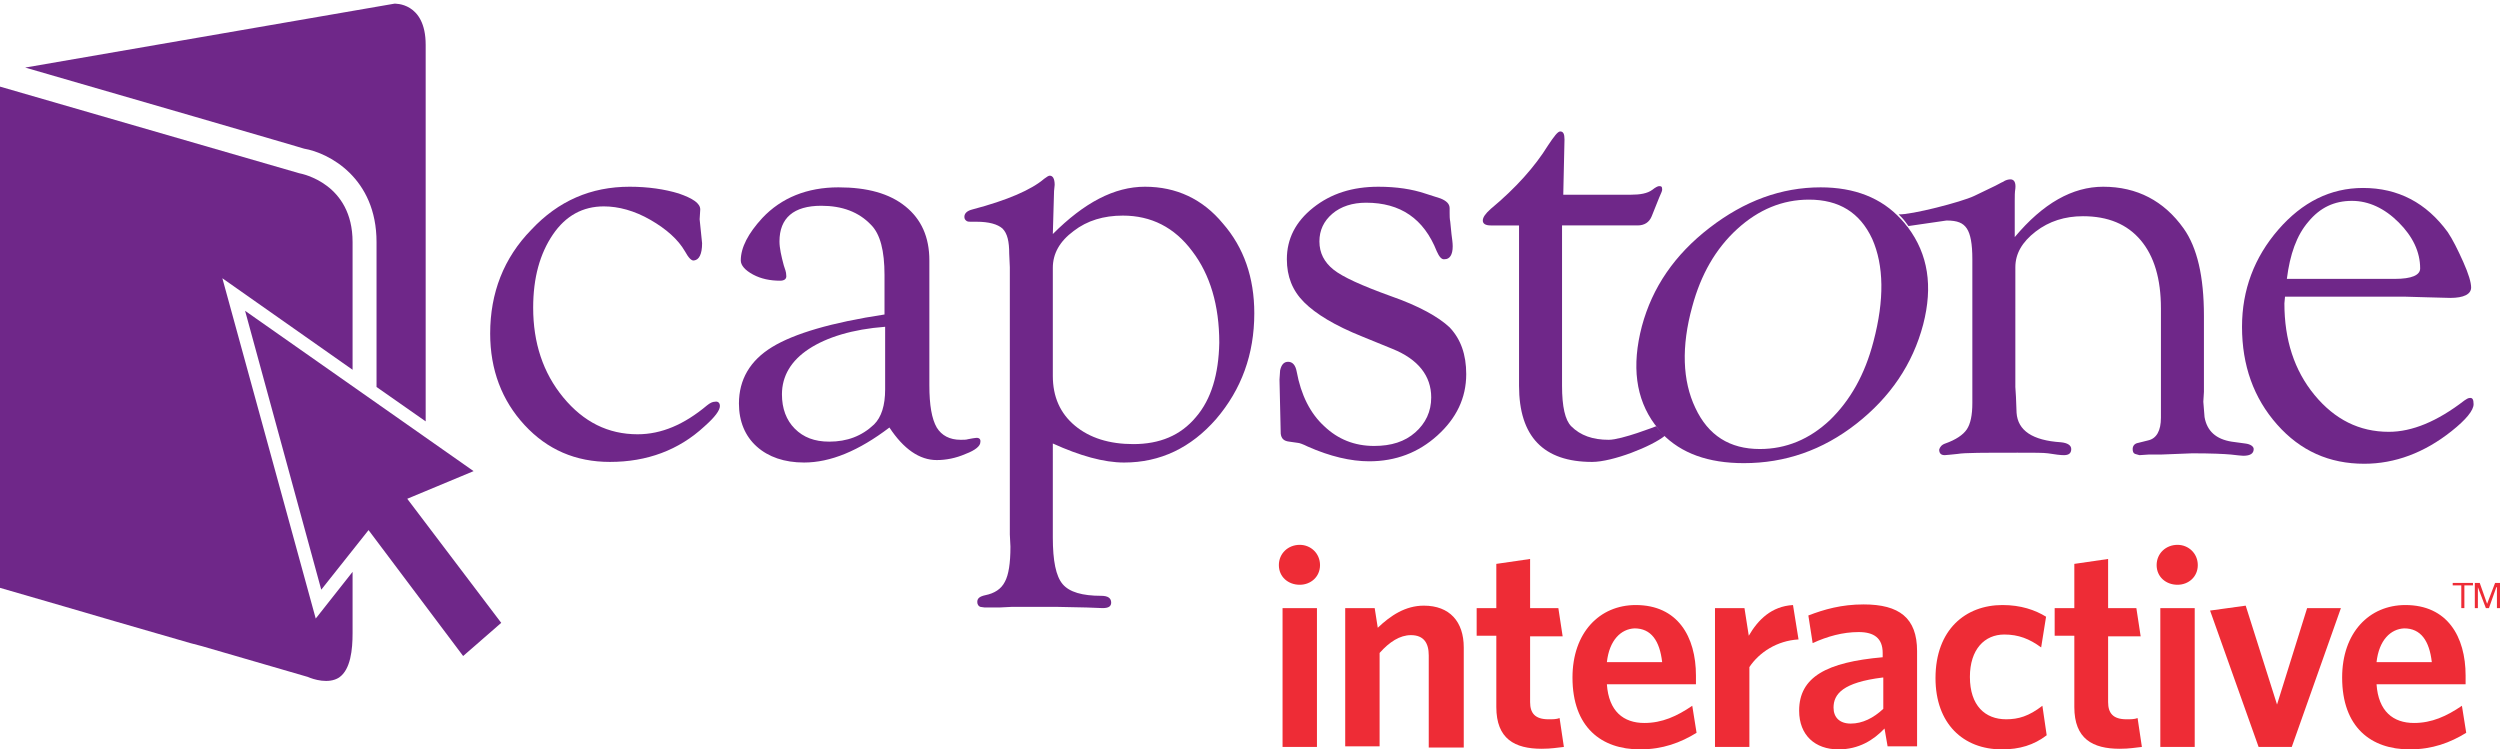 <?xml version="1.0" encoding="UTF-8"?> <!-- Generator: Adobe Illustrator 25.2.3, SVG Export Plug-In . SVG Version: 6.00 Build 0) --> <svg xmlns="http://www.w3.org/2000/svg" xmlns:xlink="http://www.w3.org/1999/xlink" version="1.1" id="Layer_1" x="0px" y="0px" width="407px" height="122px" viewBox="0 0 407 122" xml:space="preserve"> <path fill="#6F2789" d="M116.4,65.4c-0.4,0-0.8,0.2-1.3,0.6c-3.7,3.1-7.4,4.7-11.3,4.7c-4.8,0-8.8-2-12.1-6c-3.3-4-4.9-8.9-4.9-14.6 c0-4.9,1.1-8.8,3.2-11.9c2.1-3.1,4.9-4.6,8.3-4.6c2.4,0,5,0.7,7.6,2.2c2.6,1.5,4.5,3.2,5.6,5.1c0.6,1.1,1.1,1.6,1.5,1.5 c0.8-0.1,1.3-1,1.3-2.8l-0.4-3.9l0.1-1.6c0-1-1.2-1.8-3.5-2.6c-2.3-0.7-5-1.1-8-1.1c-6.3,0-11.6,2.3-16,7C82,42,79.8,47.7,79.8,54.3 c0,5.9,1.9,10.9,5.6,14.9c3.7,4,8.3,6,13.9,6c6,0,11.2-1.9,15.4-5.8c1.7-1.5,2.5-2.6,2.5-3.3C117.2,65.6,116.9,65.3,116.4,65.4"></path> <path fill="#6F2789" d="M158.8,71.3c-0.2,0-0.6,0.1-1.2,0.2c-0.3,0.1-0.7,0.1-1.2,0.1c-1.8,0-3.1-0.7-3.9-2 c-0.8-1.4-1.2-3.6-1.2-6.9V42.4c0-3.8-1.3-6.7-3.9-8.8c-2.6-2.1-6.2-3.1-10.9-3.1c-5.1,0-9.3,1.7-12.4,5c-2.3,2.5-3.5,4.8-3.5,6.9 c0,0.8,0.7,1.6,2,2.3c1.3,0.7,2.8,1,4.4,1c0.7,0,1.1-0.3,1-0.9c0-0.5-0.2-1-0.4-1.6c-0.4-1.5-0.7-2.8-0.7-3.9c0-3.8,2.3-5.8,6.8-5.8 c3.4,0,6.1,1,8.1,3.1c1.5,1.5,2.2,4.2,2.2,8.2v6.4c-8.6,1.3-14.7,3.1-18.3,5.3c-3.6,2.2-5.4,5.3-5.4,9.2c0,2.9,1,5.3,2.9,7 c1.9,1.7,4.5,2.6,7.7,2.6c4.3,0,8.9-1.9,13.9-5.7c2.3,3.5,4.9,5.3,7.7,5.3c1.5,0,3.1-0.3,4.7-1c1.6-0.6,2.4-1.3,2.4-1.9 C159.7,71.5,159.4,71.2,158.8,71.3 M144.1,63.4c0,2.6-0.6,4.5-1.8,5.7c-2,1.9-4.4,2.8-7.3,2.8c-2.4,0-4.2-0.7-5.6-2.1 c-1.4-1.4-2.1-3.3-2.1-5.6c0-3,1.5-5.5,4.4-7.4c2.9-1.9,7.1-3.2,12.4-3.6V63.4z"></path> <path fill="#6F2789" d="M186.4,30.4c-5,0-9.9,2.6-15,7.7l0.2-7l0.1-1c0-1-0.3-1.5-0.8-1.5c-0.2,0-0.5,0.2-0.9,0.5 c-2.1,1.8-6,3.5-11.7,5c-0.8,0.2-1.3,0.6-1.3,1.2c0,0.3,0.1,0.5,0.4,0.7c0.2,0.1,0.4,0.1,0.7,0.1h0.9c2,0,3.4,0.4,4.2,1.1 c0.8,0.8,1.1,2.1,1.1,4.1l0.1,2.2v43.5l0.1,2c0,2.7-0.3,4.6-0.9,5.7c-0.6,1.2-1.7,1.9-3.2,2.2c-0.9,0.2-1.3,0.5-1.3,1.1 c0,0.4,0.2,0.7,0.5,0.8l0.7,0.1l2.4,0l2-0.1l2.1,0h5.3l4.8,0.1l2.6,0.1c1,0,1.4-0.3,1.4-0.9c0-0.7-0.5-1.1-1.6-1.1 c-3.1,0-5.2-0.6-6.3-1.9c-1.1-1.3-1.6-3.8-1.6-7.6V72.2c4.4,2,8.3,3.1,11.6,3.1c5.9,0,10.9-2.4,15-7.1c4.1-4.8,6.2-10.5,6.2-17.2 c0-5.8-1.7-10.7-5.1-14.6C195.8,32.4,191.5,30.4,186.4,30.4 M194.7,67.9c-2.5,3-5.9,4.4-10.2,4.4c-3.9,0-7.1-1-9.5-3 c-2.4-2-3.6-4.7-3.6-8.1V43.6c0-2.3,1.1-4.3,3.4-6c2.2-1.7,4.9-2.5,8-2.5c4.6,0,8.4,1.9,11.3,5.8c2.9,3.8,4.4,8.8,4.4,14.9 C198.4,60.9,197.2,65,194.7,67.9z"></path> <path fill="#6F2789" d="M226.4,48.2c-4.7-1.7-7.8-3.1-9.3-4.3c-1.5-1.2-2.3-2.7-2.3-4.6c0-1.8,0.7-3.3,2.1-4.5 c1.4-1.2,3.3-1.8,5.5-1.8c5.6,0,9.4,2.6,11.5,7.9c0.4,0.9,0.8,1.4,1.3,1.3c0.8,0,1.3-0.7,1.3-2.1c0-0.6-0.1-1.2-0.2-2l-0.2-2 c-0.1-0.5-0.1-1-0.1-1.4v-0.8c0-0.7-0.5-1.2-1.5-1.6l-2.5-0.8c-2.1-0.7-4.6-1.1-7.6-1.1c-4.2,0-7.7,1.1-10.6,3.4 c-2.9,2.3-4.3,5.1-4.3,8.4c0,2.8,0.9,5.1,2.8,7c1.9,1.9,5,3.8,9.5,5.6l4.9,2c4.2,1.7,6.3,4.4,6.3,7.9c0,2.3-0.9,4.2-2.6,5.7 c-1.7,1.5-3.9,2.2-6.7,2.2c-3.2,0-5.9-1.1-8.1-3.2c-2.3-2.1-3.8-5.1-4.5-8.9c-0.2-1.1-0.7-1.6-1.4-1.6c-0.7,0-1.1,0.5-1.3,1.4 l-0.1,1.5l0.2,8.8c0.1,0.8,0.5,1.2,1.4,1.3l1.4,0.2c0.2,0,0.8,0.2,1.6,0.6c3.6,1.6,7,2.4,10,2.4c4.3,0,8-1.4,11.1-4.2 c3.1-2.8,4.7-6.1,4.7-10c0-3.2-0.9-5.7-2.7-7.6C234.2,51.6,231,49.8,226.4,48.2"></path> <path fill="#6F2789" d="M402,64.8c-0.2,0-0.5,0.2-0.8,0.4c-4.4,3.4-8.5,5.1-12.3,5.1c-4.8,0-8.8-2-12.1-6c-3.3-4-4.9-9-4.9-14.9 l0.1-1.1h19.6l3.5,0.1l3.8,0.1c2.2,0,3.4-0.6,3.4-1.7c0-0.8-0.4-2.2-1.3-4.2c-0.9-2-1.7-3.6-2.5-4.8c-3.5-4.8-8.1-7.2-13.8-7.2 c-5.3,0-9.9,2.3-13.8,6.8c-3.9,4.5-5.9,9.8-5.9,15.8c0,6.3,1.9,11.6,5.7,15.9c3.8,4.3,8.5,6.4,14.2,6.4c5,0,9.8-1.8,14.2-5.3 c2.4-1.9,3.6-3.4,3.6-4.4C402.7,65,402.5,64.7,402,64.8 M375.8,36.1c1.9-2.3,4.2-3.4,7.1-3.4c2.7,0,5.3,1.2,7.6,3.5 c2.3,2.3,3.5,4.8,3.5,7.5c0,1.1-1.4,1.7-4.1,1.7h-17.6C372.8,41.4,373.9,38.3,375.8,36.1z"></path> <path fill="#6F2789" d="M310.6,37c0-0.1-0.1-0.1-0.1-0.1c-0.3-0.4-0.6-0.8-1-1.2c-3.2-3.5-7.6-5.2-13.1-5.2 c-6.4,0-12.4,2.2-18.1,6.6c-5.7,4.4-9.3,9.7-11,16c-1.7,6.5-1,11.8,2.1,16c0.1,0.1,0.2,0.2,0.2,0.3c0.3,0.4,0.7,0.8,1,1.2 c3.1,3.2,7.5,4.8,13.3,4.8c6.7,0,12.8-2.1,18.3-6.4c5.5-4.3,9.2-9.7,10.9-16.2C314.7,46.6,313.9,41.4,310.6,37 M305,55.6 c-1.4,5.4-3.8,9.6-7.1,12.8c-3.3,3.1-7.1,4.7-11.4,4.7c-4.9,0-8.4-2.2-10.5-6.7c-2.1-4.4-2.3-10-0.5-16.5c1.4-5.2,3.8-9.4,7.3-12.6 c3.5-3.2,7.4-4.8,11.7-4.8c4.9,0,8.3,2.1,10.3,6.4C306.7,43.2,306.8,48.8,305,55.6z"></path> <path fill="#6F2789" d="M269.6,69.4c0,0-5.6,2.2-7.7,2.2c-2.6,0-4.6-0.7-6.1-2.2c-1-1-1.5-3.2-1.5-6.6V36.7h12.3 c1.1,0,1.9-0.5,2.3-1.5l1.2-3c0.3-0.7,0.5-1.1,0.5-1.3c0-0.5-0.1-0.6-0.5-0.6c-0.2,0-0.6,0.2-1.1,0.6c-0.8,0.6-2,0.8-3.5,0.8h-11 l0.2-9c0-0.9-0.2-1.3-0.7-1.3c-0.4,0-1,0.8-2,2.3c-2.1,3.4-5.2,6.9-9.3,10.3c-0.9,0.8-1.3,1.4-1.3,1.9c0,0.5,0.4,0.8,1.3,0.8h4.6 v26.1c0,8.3,4,12.4,11.9,12.4c3.3,0,9.7-2.5,11.9-4.3C270.7,70.6,270,69.8,269.6,69.4"></path> <g> <defs> <rect id="SVGID_1_" y="0.6" width="407" height="121.4"></rect> </defs> <clipPath id="SVGID_2_"> <use xlink:href="#SVGID_1_" overflow="visible"></use> </clipPath> <path clip-path="url(#SVGID_2_)" fill="#6F2789" d="M365.5,72.2l-2.2-0.3c-2.5-0.4-4-1.7-4.4-4l-0.2-2.5l0.1-1.6V51.4 c0-6.4-1.1-11.1-3.3-14.2c-3.2-4.5-7.6-6.8-13.1-6.8c-5,0-9.8,2.7-14.4,8.2v-5.9c0-0.8,0-1.4,0.1-2c0.1-1-0.2-1.5-0.8-1.5 c-0.3,0-0.8,0.1-1.2,0.4c-0.3,0.1-0.9,0.5-2,1l-2.7,1.3c-2.1,1-10.3,3.1-12.3,3c0.8,0.8,0.8,0.8,1.6,1.9c0.1,0,6.2-0.9,6.2-0.9 c1.8,0,2.7,0.4,3.3,1.3c0.6,0.9,0.9,2.5,0.9,5v23.4c0,2-0.3,3.4-0.9,4.3c-0.6,0.9-1.8,1.7-3.5,2.3c-0.6,0.2-0.9,0.6-1,1 c0,0.6,0.3,0.9,0.9,0.9c0.3,0,1-0.1,2.1-0.2c1.1-0.2,4.4-0.2,9.8-0.2c2.6,0,4.2,0,4.9,0.1c1.2,0.2,2.1,0.3,2.6,0.3 c0.8,0,1.2-0.3,1.2-1c0-0.6-0.6-1-1.7-1.1c-4.6-0.3-7-1.9-7.2-4.8l-0.1-2.6l-0.1-1.6V43.5c0-2.2,1.1-4.1,3.3-5.8 c2.2-1.7,4.8-2.5,7.7-2.5c4.1,0,7.2,1.3,9.4,3.9c2.2,2.6,3.3,6.3,3.3,11.1v17.8c0,2.1-0.7,3.4-2.1,3.7l-1.6,0.4 c-0.6,0.1-0.9,0.5-0.9,1c0,0.4,0.1,0.7,0.4,0.8l0.7,0.2l1.5-0.1h2l5.1-0.2c3.1,0,5.2,0.1,6.3,0.2c1,0.1,1.6,0.2,2,0.2 c1.2,0,1.7-0.4,1.7-1.1C366.9,72.7,366.4,72.3,365.5,72.2"></path> <path clip-path="url(#SVGID_2_)" fill="#6F2789" d="M61.3,39.4v23.6l8,5.6V7.3c0-7-5.1-6.7-5.1-6.7L4.1,11 c13.2,3.8,45.5,13.2,45.4,13.2C53.6,24.9,61.3,29,61.3,39.4"></path> </g> <polyline fill="#6F2789" points="39.9,50.6 77.1,76.7 66.3,81.2 81.6,101.4 75.4,106.8 60,86.3 52.3,96 39.9,50.6 "></polyline> <path fill="#6F2789" d="M51.4,100.7L36.2,45.3l21.2,14.9V39.4c0-9.5-8.2-11.1-8.7-11.2c0,0-44.2-12.8-48.7-14.1v81.6 c2.5,0.7,18.9,5.5,18.9,5.5l12.1,3.5l1.9,0.5c0,0,16.9,4.9,17.2,5c0.9,0.4,3.4,1.2,5.1,0.1c1.9-1.3,2.2-4.6,2.2-7.2v-10 C54.7,96.5,51.4,100.7,51.4,100.7"></path> <path fill="#EE2C36" d="M211.6,95.2c-1.9,0-3.4-1.3-3.4-3.2c0-1.9,1.5-3.3,3.4-3.3c1.8,0,3.3,1.4,3.3,3.3 C214.9,93.9,213.4,95.2,211.6,95.2 M208.8,99h5.6v22.6h-5.6V99z"></path> <path fill="#EE2C36" d="M232.6,121.5v-14.8c0-2-0.8-3.3-2.9-3.3c-1.8,0-3.5,1.1-5.1,2.9v15.2h-5.6V99h4.8l0.5,3.2 c2.1-2,4.5-3.6,7.5-3.6c4.2,0,6.5,2.6,6.5,6.8v16.3H232.6"></path> <path fill="#EE2C36" d="M251,121.9c-4.4,0-7.4-1.6-7.4-6.8v-11.6h-3.2V99h3.2v-7.2l5.5-0.8v8h4.6l0.7,4.6h-5.3v10.7 c0,1.8,0.8,2.8,3,2.8c0.7,0,1.3,0,1.8-0.2l0.7,4.7C253.6,121.7,252.6,121.9,251,121.9"></path> <path fill="#EE2C36" d="M267,122c-6.3,0-11-3.6-11-11.7c0-7.3,4.4-11.8,10.3-11.8c6.8,0,9.8,5.1,9.8,11.5c0,0.5,0,1,0,1.4h-14.5 c0.3,4.4,2.7,6.3,6.1,6.3c2.9,0,5.3-1.1,7.8-2.8l0.7,4.4C273.6,120.9,270.7,122,267,122 M261.6,107.8h9c-0.4-3.5-1.8-5.5-4.5-5.5 C263.9,102.4,262,104.2,261.6,107.8z"></path> <path fill="#EE2C36" d="M284.8,108.6v13h-5.6V99h4.8l0.7,4.5c1.5-2.6,3.7-4.8,7.2-5l0.9,5.6C289.3,104.3,286.4,106.2,284.8,108.6"></path> <path fill="#EE2C36" d="M307.3,121.5l-0.5-2.9c-1.8,1.9-4.2,3.4-7.5,3.4c-3.8,0-6.4-2.3-6.4-6.3c0-5.5,4.5-7.9,13.6-8.7v-0.7 c0-2.4-1.4-3.4-3.9-3.4c-2.6,0-5.1,0.7-7.5,1.8l-0.7-4.5c2.6-1,5.4-1.8,9-1.8c5.8,0,8.7,2.2,8.7,7.6v15.5H307.3 M306.5,110.3 c-6.5,0.8-8,2.7-8,4.9c0,1.6,1,2.6,2.8,2.6c1.9,0,3.7-0.9,5.3-2.4V110.3z"></path> <path fill="#EE2C36" d="M325.9,122c-6.3,0-10.8-4.2-10.8-11.6c0-7.9,4.9-11.9,10.9-11.9c3,0,5.3,0.8,7.1,1.9l-0.8,5 c-1.9-1.4-3.7-2.1-6-2.1c-3.2,0-5.6,2.4-5.6,6.9c0,4.7,2.5,6.9,5.9,6.9c2,0,3.7-0.5,5.9-2.2l0.7,4.8 C331.1,121.3,328.8,122,325.9,122"></path> <path fill="#EE2C36" d="M345.1,121.9c-4.4,0-7.4-1.6-7.4-6.8v-11.6h-3.2V99h3.2v-7.2l5.5-0.8v8h4.6l0.7,4.6h-5.3v10.7 c0,1.8,0.8,2.8,3,2.8c0.7,0,1.3,0,1.8-0.2l0.7,4.7C347.7,121.7,346.7,121.9,345.1,121.9"></path> <path fill="#EE2C36" d="M354.5,95.2c-1.9,0-3.4-1.3-3.4-3.2c0-1.9,1.5-3.3,3.4-3.3c1.8,0,3.3,1.4,3.3,3.3 C357.8,93.9,356.3,95.2,354.5,95.2 M351.7,99h5.6v22.6h-5.6V99z"></path> <polyline fill="#EE2C36" points="373.1,121.6 367.7,121.6 359.8,99.4 365.6,98.6 370.7,114.7 375.6,99 381.1,99 373.1,121.6 "></polyline> <path fill="#EE2C36" d="M392.3,122c-6.3,0-11-3.6-11-11.7c0-7.3,4.4-11.8,10.3-11.8c6.8,0,9.8,5.1,9.8,11.5c0,0.5,0,1,0,1.4h-14.5 c0.3,4.4,2.7,6.3,6.1,6.3c2.9,0,5.3-1.1,7.8-2.8l0.7,4.4C398.9,120.9,396,122,392.3,122 M386.9,107.8h9c-0.4-3.5-1.8-5.5-4.5-5.5 C389.2,102.4,387.3,104.2,386.9,107.8z"></path> <polyline fill="#EE2C36" points="399.3,95.3 399.3,94.9 402.6,94.9 402.6,95.3 401.2,95.3 401.2,99 400.7,99 400.7,95.3 399.3,95.3 "></polyline> <polyline fill="#EE2C36" points="403.7,94.9 404.9,98.3 406.2,94.9 407,94.9 407,99 406.5,99 406.5,95.6 406.4,95.6 405.2,99 404.7,99 403.4,95.6 403.4,95.6 403.4,99 402.9,99 402.9,94.9 403.7,94.9 "></polyline> </svg> 